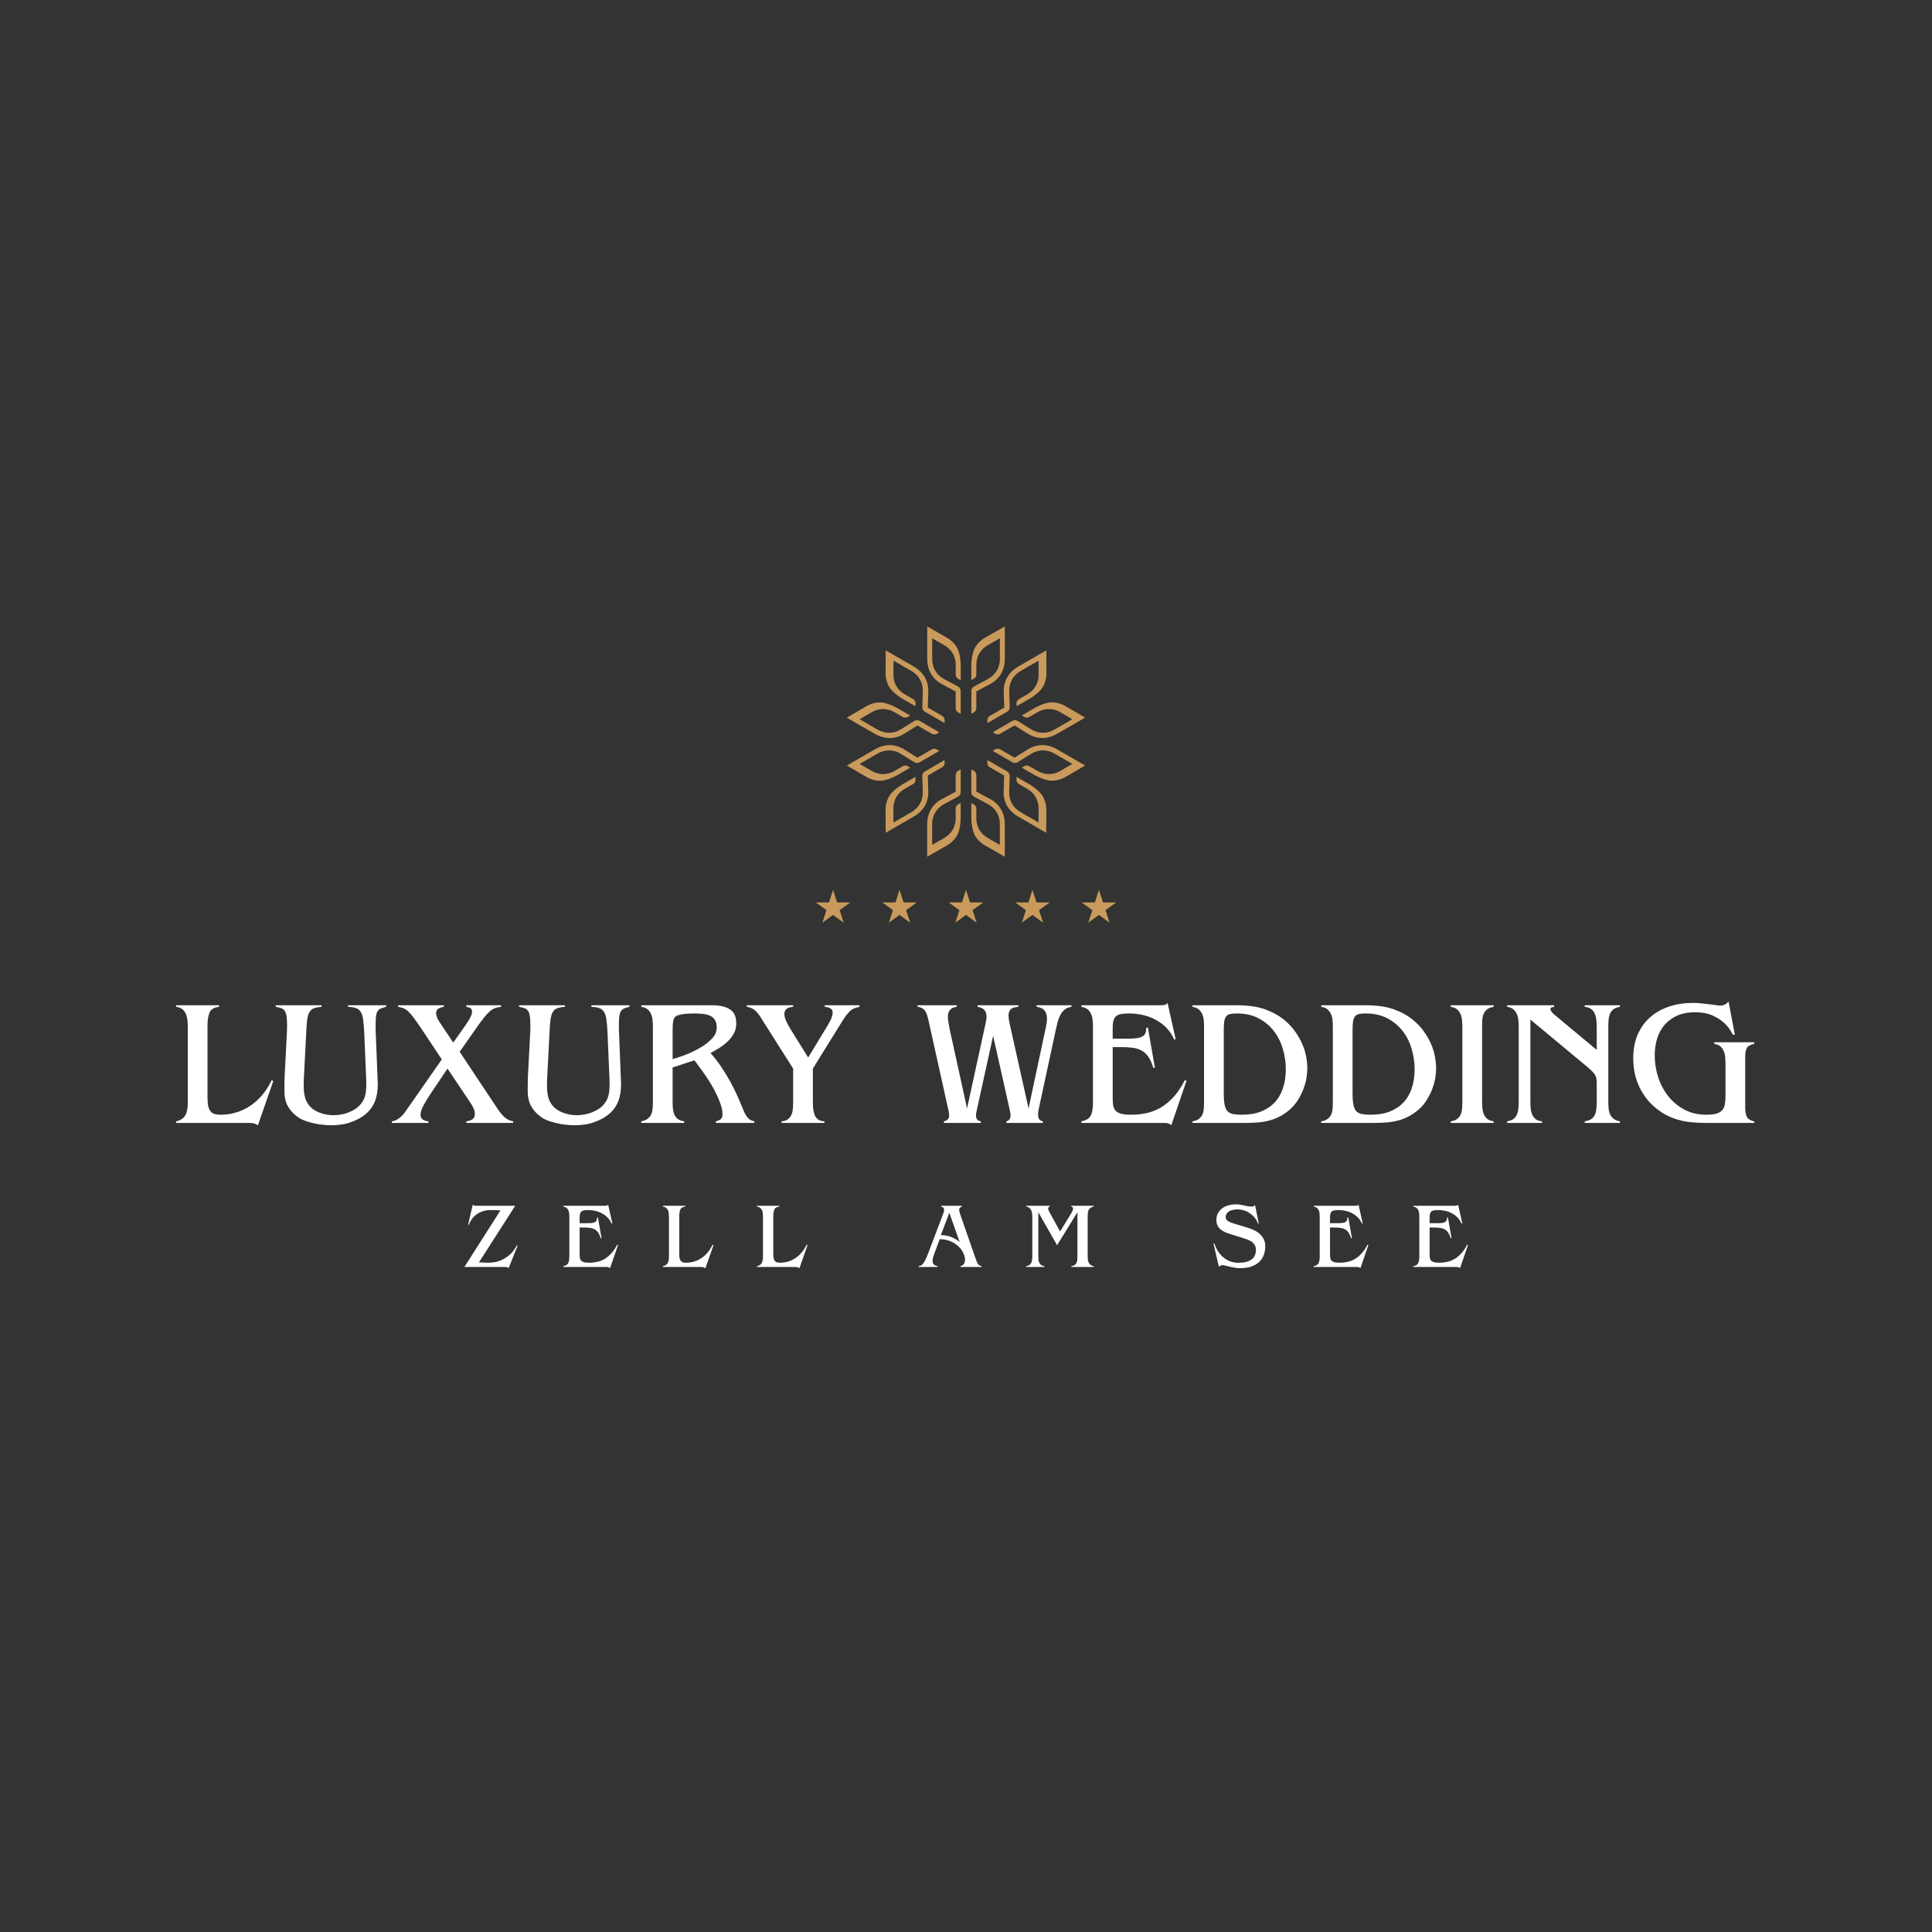 <svg xmlns="http://www.w3.org/2000/svg" xmlns:xlink="http://www.w3.org/1999/xlink" width="500" zoomAndPan="magnify" viewBox="0 0 375 375" height="500" preserveAspectRatio="xMidYMid meet" version="1.0"><rect x="0" y="0" width="375" height="375" fill="#333333" stroke="none"/><defs><g/><clipPath id="a9d6f66153"><path d="M 188 121.582 L 196 121.582 L 196 139 L 188 139 Z M 188 121.582 " clip-rule="nonzero"/></clipPath><clipPath id="75ff18100b"><path d="M 179 121.582 L 187 121.582 L 187 139 L 179 139 Z M 179 121.582 " clip-rule="nonzero"/></clipPath><clipPath id="140293015a"><path d="M 164.355 136 L 183 136 L 183 144 L 164.355 144 Z M 164.355 136 " clip-rule="nonzero"/></clipPath><clipPath id="96b0f9fd3f"><path d="M 164.355 144 L 183 144 L 183 152 L 164.355 152 Z M 164.355 144 " clip-rule="nonzero"/></clipPath><clipPath id="d1d21afd03"><path d="M 188 149 L 196 149 L 196 166.582 L 188 166.582 Z M 188 149 " clip-rule="nonzero"/></clipPath><clipPath id="3c95eaa6ac"><path d="M 179 149 L 187 149 L 187 166.582 L 179 166.582 Z M 179 149 " clip-rule="nonzero"/></clipPath><clipPath id="4dda29e403"><path d="M 192 144 L 210.855 144 L 210.855 152 L 192 152 Z M 192 144 " clip-rule="nonzero"/></clipPath><clipPath id="bfac3728d0"><path d="M 192 136 L 210.855 136 L 210.855 144 L 192 144 Z M 192 136 " clip-rule="nonzero"/></clipPath><clipPath id="8647a4116f"><path d="M 158.34 172.723 L 165.043 172.723 L 165.043 179.098 L 158.34 179.098 Z M 158.34 172.723 " clip-rule="nonzero"/></clipPath><clipPath id="b21004cd5a"><path d="M 171.242 172.723 L 177.945 172.723 L 177.945 179.098 L 171.242 179.098 Z M 171.242 172.723 " clip-rule="nonzero"/></clipPath><clipPath id="bbc486b78a"><path d="M 184.145 172.723 L 190.848 172.723 L 190.848 179.098 L 184.145 179.098 Z M 184.145 172.723 " clip-rule="nonzero"/></clipPath><clipPath id="02b9df81b6"><path d="M 197.047 172.723 L 203.75 172.723 L 203.75 179.098 L 197.047 179.098 Z M 197.047 172.723 " clip-rule="nonzero"/></clipPath><clipPath id="09c7dae4b4"><path d="M 209.949 172.723 L 216.652 172.723 L 216.652 179.098 L 209.949 179.098 Z M 209.949 172.723 " clip-rule="nonzero"/></clipPath><clipPath id="630b71154e"><path d="M 0 0.039 L 11 0.039 L 11 14 L 0 14 Z M 0 0.039 " clip-rule="nonzero"/></clipPath><clipPath id="47d6f0f2b8"><path d="M 19 0.039 L 30 0.039 L 30 14 L 19 14 Z M 19 0.039 " clip-rule="nonzero"/></clipPath><clipPath id="48ba04ea05"><path d="M 145 0.039 L 156 0.039 L 156 14 L 145 14 Z M 145 0.039 " clip-rule="nonzero"/></clipPath><clipPath id="0bfa9ea6ab"><path d="M 164 0.039 L 176 0.039 L 176 14 L 164 14 Z M 164 0.039 " clip-rule="nonzero"/></clipPath><clipPath id="cdb3bbc281"><path d="M 184 0.039 L 195 0.039 L 195 14 L 184 14 Z M 184 0.039 " clip-rule="nonzero"/></clipPath><clipPath id="4c4d4f8088"><rect x="0" width="204" y="0" height="19"/></clipPath></defs><g clip-path="url(#a9d6f66153)"><path fill="#c99a5b" d="M 189.504 137.43 L 189.504 134.219 L 192.203 132.766 C 193.098 132.289 193.805 131.609 194.289 130.805 C 194.773 129.996 195.039 128.938 195.039 127.926 L 195.039 121.582 L 194.312 122 L 191.23 123.762 C 190.375 124.246 189.699 124.926 189.238 125.715 C 188.781 126.516 188.531 128.059 188.531 129.047 L 188.531 132.016 L 188.992 131.766 C 189.316 131.598 189.508 131.277 189.508 130.91 L 189.508 129.047 C 189.508 128.23 189.711 127.48 190.082 126.832 C 190.457 126.188 191.012 125.637 191.719 125.23 L 194.074 123.883 L 194.074 127.926 C 194.074 128.758 193.859 129.535 193.469 130.191 C 193.074 130.852 192.492 131.402 191.762 131.797 L 189.055 133.246 C 188.73 133.418 188.539 133.738 188.539 134.105 L 188.539 138.531 L 188.996 138.281 C 189.316 138.117 189.504 137.797 189.504 137.43 Z M 189.504 137.43 " fill-opacity="1" fill-rule="nonzero"/></g><g clip-path="url(#75ff18100b)"><path fill="#c99a5b" d="M 182.797 132.773 L 185.496 134.223 L 185.496 137.434 C 185.496 137.805 185.684 138.121 186.012 138.293 L 186.473 138.539 L 186.473 134.117 C 186.473 133.746 186.281 133.43 185.957 133.258 L 183.25 131.809 C 182.516 131.414 181.938 130.863 181.543 130.203 C 181.148 129.547 180.938 128.766 180.938 127.934 L 180.938 123.895 L 183.289 125.242 C 183.992 125.645 184.547 126.195 184.926 126.844 C 185.301 127.488 185.504 128.242 185.504 129.055 L 185.504 130.918 C 185.504 131.289 185.695 131.605 186.016 131.777 L 186.477 132.023 L 186.477 129.055 C 186.477 128.07 186.23 126.523 185.77 125.727 C 185.305 124.93 184.633 124.258 183.781 123.773 L 180.699 122.008 L 179.973 121.59 L 179.973 127.934 C 179.973 128.945 180.234 130 180.719 130.812 C 181.195 131.617 181.902 132.293 182.797 132.773 Z M 182.797 132.773 " fill-opacity="1" fill-rule="nonzero"/></g><path fill="#c99a5b" d="M 175.117 135.605 L 176.547 136.43 L 177.695 137.09 L 177.711 136.57 C 177.719 136.203 177.543 135.879 177.223 135.691 L 177.039 135.586 L 175.609 134.762 C 174.906 134.359 174.352 133.805 173.977 133.156 C 173.602 132.512 173.406 131.754 173.41 130.938 L 173.422 128.227 L 176.922 130.246 C 177.645 130.668 178.211 131.238 178.582 131.91 C 178.957 132.582 179.148 133.359 179.117 134.191 L 179.023 137.262 C 179.012 137.633 179.188 137.953 179.508 138.137 L 183.34 140.348 L 183.355 139.824 C 183.367 139.453 183.188 139.133 182.871 138.949 L 180.09 137.344 L 180.184 134.277 C 180.219 133.266 179.988 132.312 179.527 131.488 C 179.066 130.668 178.285 129.91 177.41 129.402 L 173.18 126.965 L 171.91 126.23 L 171.906 127.07 L 171.891 130.621 C 171.887 131.605 172.133 132.523 172.586 133.324 C 173.051 134.125 174.266 135.109 175.117 135.605 Z M 175.117 135.605 " fill-opacity="1" fill-rule="nonzero"/><g clip-path="url(#140293015a)"><path fill="#c99a5b" d="M 169.867 142.465 C 170.738 142.969 171.785 143.27 172.73 143.258 C 173.672 143.242 174.613 142.969 175.477 142.434 L 178.082 140.816 L 180.867 142.426 C 181.184 142.605 181.551 142.602 181.867 142.41 L 182.309 142.133 L 178.477 139.918 C 178.16 139.738 177.789 139.742 177.477 139.934 L 174.867 141.555 C 174.16 141.996 173.391 142.223 172.625 142.234 C 171.855 142.242 171.078 142.039 170.355 141.625 L 166.855 139.605 L 169.199 138.242 C 169.902 137.832 170.652 137.625 171.402 137.625 C 172.148 137.625 172.902 137.828 173.602 138.23 L 175.031 139.055 L 175.219 139.16 C 175.539 139.348 175.906 139.34 176.219 139.148 L 176.664 138.875 L 175.516 138.211 L 174.086 137.391 C 173.234 136.898 171.773 136.34 170.852 136.34 C 169.93 136.344 169.012 136.59 168.16 137.086 L 165.086 138.875 L 164.359 139.297 L 165.629 140.031 Z M 169.867 142.465 " fill-opacity="1" fill-rule="nonzero"/></g><path fill="#c99a5b" d="M 180.082 150.535 L 182.867 148.93 C 183.184 148.746 183.367 148.426 183.352 148.055 L 183.336 147.531 L 179.508 149.742 C 179.188 149.93 179.008 150.254 179.016 150.617 L 179.113 153.688 C 179.137 154.516 178.953 155.297 178.578 155.969 C 178.203 156.641 177.637 157.211 176.918 157.633 L 173.414 159.652 L 173.406 156.941 C 173.402 156.125 173.602 155.375 173.973 154.723 C 174.344 154.078 174.895 153.527 175.602 153.117 L 177.031 152.293 L 177.219 152.188 C 177.539 152 177.719 151.684 177.703 151.309 L 177.688 150.789 L 176.543 151.449 L 175.113 152.273 C 174.258 152.762 173.047 153.754 172.586 154.551 C 172.129 155.348 171.887 156.27 171.891 157.254 L 171.906 160.805 L 171.91 161.641 L 173.18 160.91 L 177.406 158.469 C 178.281 157.965 179.062 157.207 179.523 156.383 C 179.98 155.562 180.215 154.605 180.18 153.598 Z M 180.082 150.535 " fill-opacity="1" fill-rule="nonzero"/><g clip-path="url(#96b0f9fd3f)"><path fill="#c99a5b" d="M 175.516 149.672 L 176.664 149.012 L 176.219 148.738 C 175.906 148.547 175.539 148.535 175.219 148.723 L 175.031 148.828 L 173.602 149.652 C 172.902 150.055 172.145 150.262 171.402 150.258 C 170.652 150.258 169.902 150.051 169.199 149.641 L 166.855 148.277 L 170.355 146.258 C 171.078 145.84 171.855 145.637 172.625 145.652 C 173.391 145.66 174.164 145.891 174.867 146.328 L 177.477 147.949 C 177.789 148.148 178.16 148.148 178.477 147.965 L 182.309 145.754 L 181.867 145.477 C 181.551 145.281 181.184 145.277 180.867 145.461 L 178.082 147.066 L 175.477 145.449 C 174.617 144.914 173.672 144.641 172.73 144.625 C 171.785 144.613 170.738 144.91 169.867 145.418 L 165.637 147.859 L 164.371 148.59 L 165.098 149.016 L 168.168 150.805 C 169.016 151.297 169.938 151.547 170.859 151.551 C 171.781 151.551 173.246 150.996 174.098 150.5 Z M 175.516 149.672 " fill-opacity="1" fill-rule="nonzero"/></g><g clip-path="url(#d1d21afd03)"><path fill="#c99a5b" d="M 192.211 155.105 L 189.508 153.656 L 189.508 150.449 C 189.508 150.082 189.316 149.762 188.992 149.59 L 188.531 149.344 L 188.531 153.77 C 188.531 154.137 188.727 154.457 189.047 154.625 L 191.754 156.078 C 192.488 156.469 193.066 157.02 193.461 157.684 C 193.855 158.34 194.066 159.117 194.066 159.949 L 194.066 163.992 L 191.715 162.641 C 191.012 162.238 190.457 161.691 190.078 161.047 C 189.703 160.398 189.504 159.648 189.504 158.836 L 189.504 156.969 C 189.504 156.602 189.309 156.285 188.988 156.113 L 188.527 155.863 L 188.527 158.836 C 188.527 159.82 188.773 161.363 189.234 162.164 C 189.695 162.961 190.371 163.633 191.227 164.117 L 194.305 165.879 L 195.031 166.301 L 195.031 159.957 C 195.031 158.945 194.77 157.891 194.285 157.078 C 193.812 156.262 193.098 155.586 192.211 155.105 Z M 192.211 155.105 " fill-opacity="1" fill-rule="nonzero"/></g><g clip-path="url(#3c95eaa6ac)"><path fill="#c99a5b" d="M 185.496 150.449 L 185.496 153.664 L 182.797 155.113 C 181.902 155.586 181.195 156.27 180.711 157.078 C 180.223 157.891 179.961 158.945 179.961 159.957 L 179.961 166.301 L 180.688 165.879 L 183.773 164.117 C 184.629 163.633 185.305 162.957 185.766 162.164 C 186.223 161.363 186.473 159.82 186.473 158.836 L 186.473 155.863 L 186.012 156.113 C 185.688 156.285 185.496 156.602 185.496 156.969 L 185.496 158.836 C 185.496 159.648 185.297 160.398 184.922 161.047 C 184.547 161.691 183.992 162.242 183.285 162.641 L 180.93 163.992 L 180.93 159.949 C 180.93 159.117 181.145 158.34 181.539 157.684 C 181.93 157.02 182.512 156.469 183.246 156.078 L 185.953 154.625 C 186.273 154.457 186.469 154.137 186.469 153.77 L 186.469 149.344 L 186.008 149.59 C 185.688 149.762 185.496 150.082 185.496 150.449 Z M 185.496 150.449 " fill-opacity="1" fill-rule="nonzero"/></g><g clip-path="url(#4dda29e403)"><path fill="#c99a5b" d="M 209.363 147.855 L 205.133 145.414 C 204.262 144.91 203.215 144.605 202.27 144.621 C 201.324 144.637 200.387 144.91 199.523 145.445 L 196.918 147.062 L 194.133 145.453 C 193.816 145.273 193.445 145.273 193.133 145.469 L 192.688 145.746 L 196.523 147.961 C 196.84 148.141 197.211 148.137 197.523 147.945 L 200.133 146.324 C 200.84 145.883 201.609 145.656 202.375 145.648 C 203.145 145.637 203.922 145.84 204.645 146.254 L 208.145 148.273 L 205.801 149.637 C 205.098 150.047 204.348 150.254 203.598 150.254 C 202.852 150.254 202.098 150.051 201.398 149.648 L 199.969 148.824 L 199.781 148.719 C 199.461 148.531 199.094 148.539 198.781 148.734 L 198.336 149.004 L 199.484 149.668 L 200.91 150.492 C 201.766 150.98 203.227 151.539 204.148 151.539 C 205.07 151.535 205.988 151.289 206.84 150.793 L 209.914 149.004 L 210.641 148.582 Z M 209.363 147.855 " fill-opacity="1" fill-rule="nonzero"/></g><path fill="#c99a5b" d="M 199.883 152.273 L 198.453 151.449 L 197.305 150.789 L 197.297 151.309 C 197.285 151.676 197.461 152 197.781 152.188 L 197.969 152.293 L 199.398 153.117 C 200.098 153.52 200.656 154.078 201.023 154.723 C 201.398 155.371 201.594 156.125 201.59 156.934 L 201.578 159.648 L 198.078 157.629 C 197.355 157.207 196.789 156.637 196.418 155.965 C 196.043 155.293 195.852 154.516 195.883 153.684 L 195.977 150.613 C 195.988 150.242 195.812 149.918 195.488 149.738 L 191.652 147.527 L 191.641 148.051 C 191.629 148.418 191.805 148.742 192.125 148.926 L 194.906 150.531 L 194.805 153.598 C 194.77 154.605 195.004 155.562 195.461 156.383 C 195.922 157.207 196.703 157.965 197.578 158.469 L 201.805 160.91 L 203.074 161.641 L 203.078 160.805 L 203.094 157.254 C 203.098 156.27 202.852 155.348 202.398 154.551 C 201.953 153.754 200.734 152.77 199.883 152.273 Z M 199.883 152.273 " fill-opacity="1" fill-rule="nonzero"/><path fill="#c99a5b" d="M 194.918 137.344 L 192.133 138.949 C 191.816 139.133 191.633 139.453 191.648 139.824 L 191.664 140.348 L 195.496 138.137 C 195.816 137.949 195.996 137.625 195.988 137.262 L 195.891 134.191 C 195.867 133.359 196.055 132.582 196.426 131.91 C 196.801 131.238 197.359 130.668 198.09 130.246 L 201.59 128.227 L 201.598 130.938 C 201.605 131.754 201.402 132.504 201.031 133.156 C 200.66 133.805 200.109 134.352 199.402 134.762 L 197.973 135.586 L 197.785 135.691 C 197.469 135.879 197.285 136.195 197.301 136.566 L 197.316 137.086 L 198.461 136.426 L 199.891 135.602 C 200.746 135.109 201.957 134.121 202.418 133.324 C 202.875 132.523 203.117 131.605 203.113 130.621 L 203.098 127.07 L 203.094 126.23 L 201.824 126.965 L 197.598 129.402 C 196.727 129.91 195.941 130.668 195.484 131.488 C 195.023 132.312 194.789 133.266 194.824 134.277 Z M 194.918 137.344 " fill-opacity="1" fill-rule="nonzero"/><g clip-path="url(#bfac3728d0)"><path fill="#c99a5b" d="M 199.484 138.207 L 198.336 138.867 L 198.781 139.141 C 199.094 139.332 199.461 139.344 199.781 139.156 L 199.969 139.051 L 201.398 138.227 C 202.098 137.824 202.855 137.617 203.598 137.621 C 204.348 137.621 205.098 137.828 205.801 138.238 L 208.145 139.602 L 204.645 141.621 C 203.922 142.039 203.145 142.242 202.375 142.227 C 201.609 142.219 200.836 141.988 200.133 141.551 L 197.523 139.93 C 197.211 139.734 196.84 139.727 196.523 139.914 L 192.688 142.125 L 193.133 142.398 C 193.445 142.59 193.816 142.602 194.133 142.414 L 196.918 140.809 L 199.523 142.426 C 200.383 142.961 201.324 143.234 202.27 143.246 C 203.215 143.262 204.262 142.965 205.133 142.453 L 209.363 140.016 L 210.629 139.281 L 209.902 138.859 L 206.832 137.07 C 205.984 136.574 205.062 136.328 204.141 136.324 C 203.219 136.324 201.754 136.879 200.902 137.375 Z M 199.484 138.207 " fill-opacity="1" fill-rule="nonzero"/></g><g clip-path="url(#8647a4116f)"><path fill="#c99a5b" d="M 161.691 172.723 L 162.48 175.164 L 165.043 175.16 L 162.969 176.66 L 163.766 179.098 L 161.691 177.586 L 159.621 179.098 L 160.418 176.66 L 158.34 175.16 L 160.906 175.164 L 161.691 172.723 " fill-opacity="1" fill-rule="evenodd"/></g><g clip-path="url(#b21004cd5a)"><path fill="#c99a5b" d="M 174.594 172.723 L 175.383 175.164 L 177.945 175.16 L 175.871 176.66 L 176.668 179.098 L 174.594 177.586 L 172.523 179.098 L 173.32 176.66 L 171.242 175.16 L 173.809 175.164 L 174.594 172.723 " fill-opacity="1" fill-rule="evenodd"/></g><g clip-path="url(#bbc486b78a)"><path fill="#c99a5b" d="M 187.496 172.723 L 188.285 175.164 L 190.848 175.16 L 188.773 176.66 L 189.57 179.098 L 187.496 177.586 L 185.426 179.098 L 186.223 176.66 L 184.145 175.16 L 186.711 175.164 L 187.496 172.723 " fill-opacity="1" fill-rule="evenodd"/></g><g clip-path="url(#02b9df81b6)"><path fill="#c99a5b" d="M 200.398 172.723 L 201.188 175.164 L 203.75 175.16 L 201.672 176.66 L 202.469 179.098 L 200.398 177.586 L 198.328 179.098 L 199.125 176.66 L 197.047 175.16 L 199.613 175.164 L 200.398 172.723 " fill-opacity="1" fill-rule="evenodd"/></g><g clip-path="url(#09c7dae4b4)"><path fill="#c99a5b" d="M 213.301 172.723 L 214.09 175.164 L 216.652 175.16 L 214.574 176.66 L 215.371 179.098 L 213.301 177.586 L 211.23 179.098 L 212.027 176.66 L 209.949 175.16 L 212.516 175.164 L 213.301 172.723 " fill-opacity="1" fill-rule="evenodd"/></g><g fill="#ffffff" fill-opacity="1"><g transform="translate(32.978, 217.96)"><g><path d="M 9.547 -22.844 L 9.547 -22.531 C 8.578 -22.438 7.957 -22.062 7.688 -21.406 C 7.426 -20.75 7.297 -19.922 7.297 -18.922 L 7.297 -5.109 C 7.297 -4.391 7.336 -3.801 7.422 -3.344 C 7.516 -2.895 7.664 -2.535 7.875 -2.266 C 8.082 -2.004 8.348 -1.828 8.672 -1.734 C 9.004 -1.641 9.398 -1.594 9.859 -1.594 C 10.973 -1.594 12.023 -1.754 13.016 -2.078 C 14.016 -2.398 14.93 -2.852 15.766 -3.438 C 16.598 -4.02 17.348 -4.719 18.016 -5.531 C 18.691 -6.352 19.27 -7.273 19.75 -8.297 L 20.062 -8.125 L 17.078 0.484 C 16.984 0.391 16.805 0.285 16.547 0.172 C 16.297 0.055 15.848 0 15.203 0 L 1.219 0 L 1.219 -0.312 C 2 -0.477 2.566 -0.832 2.922 -1.375 C 3.285 -1.914 3.469 -2.754 3.469 -3.891 L 3.469 -18.672 C 3.469 -19.141 3.441 -19.594 3.391 -20.031 C 3.348 -20.469 3.242 -20.859 3.078 -21.203 C 2.922 -21.555 2.695 -21.848 2.406 -22.078 C 2.125 -22.305 1.727 -22.457 1.219 -22.531 L 1.219 -22.844 Z M 9.547 -22.844 "/></g></g></g><g fill="#ffffff" fill-opacity="1"><g transform="translate(52.422, 217.96)"><g><path d="M 10 -22.844 L 10 -22.531 C 9.375 -22.488 8.875 -22.395 8.5 -22.25 C 8.133 -22.113 7.848 -21.863 7.641 -21.5 C 7.43 -21.145 7.285 -20.648 7.203 -20.016 C 7.117 -19.379 7.055 -18.539 7.016 -17.5 L 6.562 -8.719 C 6.539 -8.508 6.531 -8.254 6.531 -7.953 C 6.531 -7.648 6.531 -7.395 6.531 -7.188 C 6.531 -6.07 6.664 -5.172 6.938 -4.484 C 7.219 -3.805 7.633 -3.238 8.188 -2.781 C 8.695 -2.383 9.32 -2.07 10.062 -1.844 C 10.801 -1.613 11.547 -1.5 12.297 -1.5 C 12.922 -1.5 13.57 -1.578 14.25 -1.734 C 14.938 -1.898 15.625 -2.176 16.312 -2.562 C 17.008 -2.957 17.578 -3.52 18.016 -4.25 C 18.453 -4.977 18.672 -5.992 18.672 -7.297 C 18.672 -7.547 18.672 -7.781 18.672 -8 C 18.672 -8.219 18.66 -8.516 18.641 -8.891 L 18.266 -17.734 C 18.211 -18.734 18.141 -19.539 18.047 -20.156 C 17.961 -20.77 17.801 -21.25 17.562 -21.594 C 17.332 -21.938 17.023 -22.172 16.641 -22.297 C 16.266 -22.43 15.766 -22.508 15.141 -22.531 L 15.141 -22.844 L 22.531 -22.844 L 22.531 -22.531 L 22.359 -22.5 C 22.016 -22.406 21.719 -22.305 21.469 -22.203 C 21.227 -22.098 21.031 -21.93 20.875 -21.703 C 20.727 -21.473 20.625 -21.156 20.562 -20.75 C 20.508 -20.344 20.484 -19.789 20.484 -19.094 C 20.484 -18.789 20.484 -18.492 20.484 -18.203 C 20.484 -17.922 20.492 -17.629 20.516 -17.328 L 20.906 -7.609 C 20.906 -6.285 20.734 -5.176 20.391 -4.281 C 20.055 -3.395 19.555 -2.641 18.891 -2.016 C 18.359 -1.523 17.797 -1.125 17.203 -0.812 C 16.609 -0.5 16.008 -0.242 15.406 -0.047 C 14.812 0.148 14.211 0.281 13.609 0.344 C 13.004 0.414 12.438 0.453 11.906 0.453 C 11.414 0.453 10.867 0.422 10.266 0.359 C 9.672 0.305 9.066 0.207 8.453 0.062 C 7.836 -0.07 7.254 -0.242 6.703 -0.453 C 6.148 -0.66 5.676 -0.914 5.281 -1.219 C 4.469 -1.82 3.848 -2.516 3.422 -3.297 C 2.992 -4.086 2.781 -5.07 2.781 -6.25 C 2.781 -6.707 2.785 -7.285 2.797 -7.984 C 2.805 -8.68 2.832 -9.352 2.875 -10 L 3.266 -17.531 C 3.285 -17.789 3.297 -18.051 3.297 -18.312 C 3.297 -18.582 3.297 -18.844 3.297 -19.094 C 3.297 -19.789 3.258 -20.348 3.188 -20.766 C 3.125 -21.18 3.008 -21.508 2.844 -21.75 C 2.688 -21.988 2.469 -22.16 2.188 -22.266 C 1.906 -22.367 1.547 -22.457 1.109 -22.531 L 1.109 -22.844 Z M 10 -22.844 "/></g></g></g><g fill="#ffffff" fill-opacity="1"><g transform="translate(76.034, 217.96)"><g><path d="M 10.109 -22.844 L 10.109 -22.531 C 9.453 -22.414 9.035 -22.242 8.859 -22.016 C 8.691 -21.785 8.609 -21.551 8.609 -21.312 C 8.609 -21.082 8.672 -20.801 8.797 -20.469 C 8.922 -20.133 9.172 -19.703 9.547 -19.172 L 11.938 -15.594 L 14.172 -18.75 C 14.285 -18.906 14.422 -19.102 14.578 -19.344 C 14.742 -19.594 14.898 -19.844 15.047 -20.094 C 15.203 -20.352 15.332 -20.613 15.438 -20.875 C 15.539 -21.145 15.594 -21.395 15.594 -21.625 C 15.594 -21.926 15.488 -22.141 15.281 -22.266 C 15.07 -22.398 14.805 -22.488 14.484 -22.531 L 14.484 -22.844 L 21.219 -22.844 L 21.219 -22.531 C 20.75 -22.488 20.348 -22.398 20.016 -22.266 C 19.68 -22.141 19.352 -21.938 19.031 -21.656 C 18.707 -21.383 18.359 -21.008 17.984 -20.531 C 17.609 -20.062 17.156 -19.457 16.625 -18.719 L 13.188 -13.812 L 20.516 -2.781 C 20.984 -2.082 21.445 -1.523 21.906 -1.109 C 22.375 -0.691 22.93 -0.426 23.578 -0.312 L 23.578 0 L 14.484 0 L 14.484 -0.312 C 14.941 -0.352 15.332 -0.484 15.656 -0.703 C 15.977 -0.93 16.141 -1.273 16.141 -1.734 C 16.141 -2.148 16.023 -2.578 15.797 -3.016 C 15.566 -3.461 15.406 -3.742 15.312 -3.859 L 10.828 -10.547 L 7.562 -5.688 C 6.914 -4.719 6.426 -3.91 6.094 -3.266 C 5.758 -2.617 5.594 -2.062 5.594 -1.594 C 5.594 -1.176 5.727 -0.867 6 -0.672 C 6.281 -0.473 6.656 -0.352 7.125 -0.312 L 7.125 0 L 0.031 0 L 0.031 -0.312 L 0.062 -0.312 C 0.438 -0.383 0.781 -0.508 1.094 -0.688 C 1.406 -0.875 1.691 -1.098 1.953 -1.359 C 2.223 -1.629 2.461 -1.922 2.672 -2.234 C 2.879 -2.547 3.086 -2.844 3.297 -3.125 L 9.719 -12.328 L 5.828 -18.188 C 5.203 -19.113 4.688 -19.848 4.281 -20.391 C 3.883 -20.941 3.52 -21.363 3.188 -21.656 C 2.863 -21.957 2.555 -22.16 2.266 -22.266 C 1.984 -22.367 1.645 -22.457 1.25 -22.531 L 1.25 -22.844 Z M 10.109 -22.844 "/></g></g></g><g fill="#ffffff" fill-opacity="1"><g transform="translate(99.645, 217.96)"><g><path d="M 10 -22.844 L 10 -22.531 C 9.375 -22.488 8.875 -22.395 8.5 -22.25 C 8.133 -22.113 7.848 -21.863 7.641 -21.5 C 7.43 -21.145 7.285 -20.648 7.203 -20.016 C 7.117 -19.379 7.055 -18.539 7.016 -17.5 L 6.562 -8.719 C 6.539 -8.508 6.531 -8.254 6.531 -7.953 C 6.531 -7.648 6.531 -7.395 6.531 -7.188 C 6.531 -6.07 6.664 -5.172 6.938 -4.484 C 7.219 -3.805 7.633 -3.238 8.188 -2.781 C 8.695 -2.383 9.32 -2.07 10.062 -1.844 C 10.801 -1.613 11.547 -1.5 12.297 -1.5 C 12.922 -1.5 13.57 -1.578 14.25 -1.734 C 14.938 -1.898 15.625 -2.176 16.312 -2.562 C 17.008 -2.957 17.578 -3.52 18.016 -4.25 C 18.453 -4.977 18.672 -5.992 18.672 -7.297 C 18.672 -7.547 18.672 -7.781 18.672 -8 C 18.672 -8.219 18.66 -8.516 18.641 -8.891 L 18.266 -17.734 C 18.211 -18.734 18.141 -19.539 18.047 -20.156 C 17.961 -20.77 17.801 -21.25 17.562 -21.594 C 17.332 -21.938 17.023 -22.172 16.641 -22.297 C 16.266 -22.43 15.766 -22.508 15.141 -22.531 L 15.141 -22.844 L 22.531 -22.844 L 22.531 -22.531 L 22.359 -22.5 C 22.016 -22.406 21.719 -22.305 21.469 -22.203 C 21.227 -22.098 21.031 -21.93 20.875 -21.703 C 20.727 -21.473 20.625 -21.156 20.562 -20.75 C 20.508 -20.344 20.484 -19.789 20.484 -19.094 C 20.484 -18.789 20.484 -18.492 20.484 -18.203 C 20.484 -17.922 20.492 -17.629 20.516 -17.328 L 20.906 -7.609 C 20.906 -6.285 20.734 -5.176 20.391 -4.281 C 20.055 -3.395 19.555 -2.641 18.891 -2.016 C 18.359 -1.523 17.797 -1.125 17.203 -0.812 C 16.609 -0.5 16.008 -0.242 15.406 -0.047 C 14.812 0.148 14.211 0.281 13.609 0.344 C 13.004 0.414 12.438 0.453 11.906 0.453 C 11.414 0.453 10.867 0.422 10.266 0.359 C 9.672 0.305 9.066 0.207 8.453 0.062 C 7.836 -0.07 7.254 -0.242 6.703 -0.453 C 6.148 -0.66 5.676 -0.914 5.281 -1.219 C 4.469 -1.82 3.848 -2.516 3.422 -3.297 C 2.992 -4.086 2.781 -5.07 2.781 -6.25 C 2.781 -6.707 2.785 -7.285 2.797 -7.984 C 2.805 -8.68 2.832 -9.352 2.875 -10 L 3.266 -17.531 C 3.285 -17.789 3.297 -18.051 3.297 -18.312 C 3.297 -18.582 3.297 -18.844 3.297 -19.094 C 3.297 -19.789 3.258 -20.348 3.188 -20.766 C 3.125 -21.18 3.008 -21.508 2.844 -21.75 C 2.688 -21.988 2.469 -22.16 2.188 -22.266 C 1.906 -22.367 1.547 -22.457 1.109 -22.531 L 1.109 -22.844 Z M 10 -22.844 "/></g></g></g><g fill="#ffffff" fill-opacity="1"><g transform="translate(123.256, 217.96)"><g><path d="M 11.562 -21.25 C 10.238 -21.25 9.242 -21.156 8.578 -20.969 C 8.297 -20.895 8.07 -20.801 7.906 -20.688 C 7.75 -20.57 7.625 -20.398 7.531 -20.172 C 7.438 -19.941 7.375 -19.633 7.344 -19.25 C 7.312 -18.863 7.297 -18.359 7.297 -17.734 L 7.297 -12.391 C 7.984 -12.578 8.812 -12.852 9.781 -13.219 C 10.758 -13.594 11.695 -14.039 12.594 -14.562 C 13.5 -15.082 14.27 -15.672 14.906 -16.328 C 15.539 -16.992 15.859 -17.719 15.859 -18.5 C 15.859 -19.156 15.734 -19.664 15.484 -20.031 C 15.234 -20.406 14.898 -20.676 14.484 -20.844 C 14.066 -21.02 13.602 -21.129 13.094 -21.172 C 12.582 -21.223 12.07 -21.25 11.562 -21.25 Z M 14.828 -22.844 C 15.848 -22.844 16.676 -22.742 17.312 -22.547 C 17.945 -22.348 18.438 -22.086 18.781 -21.766 C 19.125 -21.441 19.352 -21.066 19.469 -20.641 C 19.594 -20.211 19.656 -19.766 19.656 -19.297 C 19.656 -18.609 19.508 -17.984 19.219 -17.422 C 18.926 -16.867 18.539 -16.359 18.062 -15.891 C 17.594 -15.43 17.062 -15.008 16.469 -14.625 C 15.883 -14.25 15.281 -13.898 14.656 -13.578 C 15.438 -12.691 16.141 -11.781 16.766 -10.844 C 17.391 -9.906 17.953 -8.984 18.453 -8.078 C 18.953 -7.18 19.379 -6.332 19.734 -5.531 C 20.098 -4.738 20.406 -4.031 20.656 -3.406 C 20.863 -2.875 21.051 -2.426 21.219 -2.062 C 21.395 -1.707 21.57 -1.406 21.75 -1.156 C 21.926 -0.914 22.125 -0.734 22.344 -0.609 C 22.562 -0.484 22.832 -0.383 23.156 -0.312 L 23.156 0 L 15.688 0 L 15.688 -0.312 C 16.082 -0.406 16.395 -0.539 16.625 -0.719 C 16.863 -0.906 16.984 -1.223 16.984 -1.672 C 16.984 -2.359 16.812 -3.145 16.469 -4.031 C 16.133 -4.926 15.703 -5.848 15.172 -6.797 C 14.641 -7.754 14.047 -8.691 13.391 -9.609 C 12.742 -10.535 12.125 -11.383 11.531 -12.156 L 7.297 -10.766 L 7.297 -4.125 C 7.297 -3.625 7.316 -3.156 7.359 -2.719 C 7.41 -2.289 7.508 -1.91 7.656 -1.578 C 7.801 -1.242 8.023 -0.969 8.328 -0.75 C 8.629 -0.531 9.035 -0.383 9.547 -0.312 L 9.547 0 L 1.219 0 L 1.219 -0.312 C 1.695 -0.406 2.086 -0.555 2.391 -0.766 C 2.691 -0.973 2.922 -1.234 3.078 -1.547 C 3.242 -1.859 3.348 -2.219 3.391 -2.625 C 3.441 -3.031 3.469 -3.473 3.469 -3.953 L 3.469 -18.672 C 3.469 -19.141 3.441 -19.594 3.391 -20.031 C 3.348 -20.469 3.242 -20.859 3.078 -21.203 C 2.922 -21.555 2.695 -21.848 2.406 -22.078 C 2.125 -22.305 1.727 -22.457 1.219 -22.531 L 1.219 -22.844 Z M 14.828 -22.844 "/></g></g></g><g fill="#ffffff" fill-opacity="1"><g transform="translate(145.479, 217.96)"><g><path d="M 8.469 -22.844 L 8.469 -22.531 C 7.863 -22.488 7.426 -22.348 7.156 -22.109 C 6.895 -21.879 6.766 -21.566 6.766 -21.172 C 6.766 -20.711 6.91 -20.188 7.203 -19.594 C 7.492 -19.008 7.789 -18.473 8.094 -17.984 L 11.391 -12.703 L 14.406 -17.672 C 14.875 -18.41 15.281 -19.102 15.625 -19.75 C 15.969 -20.406 16.141 -20.961 16.141 -21.422 C 16.141 -22.086 15.629 -22.457 14.609 -22.531 L 14.609 -22.844 L 21.359 -22.844 L 21.359 -22.531 C 20.961 -22.457 20.613 -22.359 20.312 -22.234 C 20.008 -22.109 19.727 -21.922 19.469 -21.672 C 19.219 -21.43 18.957 -21.129 18.688 -20.766 C 18.426 -20.41 18.133 -19.969 17.812 -19.438 L 12.297 -10.547 L 12.297 -4.125 C 12.297 -3.594 12.32 -3.102 12.375 -2.656 C 12.438 -2.207 12.539 -1.805 12.688 -1.453 C 12.844 -1.109 13.066 -0.836 13.359 -0.641 C 13.66 -0.441 14.055 -0.332 14.547 -0.312 L 14.547 0 L 6.219 0 L 6.219 -0.312 C 6.727 -0.352 7.125 -0.477 7.406 -0.688 C 7.695 -0.895 7.922 -1.156 8.078 -1.469 C 8.242 -1.781 8.348 -2.145 8.391 -2.562 C 8.441 -2.977 8.469 -3.43 8.469 -3.922 L 8.469 -10.547 L 2.562 -19.859 C 2.383 -20.16 2.195 -20.461 2 -20.766 C 1.801 -21.066 1.578 -21.344 1.328 -21.594 C 1.086 -21.852 0.812 -22.062 0.5 -22.219 C 0.188 -22.383 -0.148 -22.488 -0.516 -22.531 L -0.516 -22.844 Z M 8.469 -22.844 "/></g></g></g><g fill="#ffffff" fill-opacity="1"><g transform="translate(166.313, 217.96)"><g/></g></g><g fill="#ffffff" fill-opacity="1"><g transform="translate(177.424, 217.96)"><g><path d="M 8.266 -22.844 L 8.266 -22.531 C 7.129 -22.395 6.562 -21.77 6.562 -20.656 C 6.562 -20.426 6.582 -20.125 6.625 -19.75 C 6.676 -19.383 6.77 -18.863 6.906 -18.188 L 10.281 -2.812 L 13.859 -19.234 C 13.898 -19.461 13.941 -19.691 13.984 -19.922 C 14.035 -20.16 14.062 -20.395 14.062 -20.625 C 14.062 -21.738 13.484 -22.375 12.328 -22.531 L 12.328 -22.844 L 20.234 -22.844 L 20.234 -22.531 C 19.492 -22.488 18.988 -22.316 18.719 -22.016 C 18.457 -21.711 18.328 -21.328 18.328 -20.859 C 18.328 -20.723 18.344 -20.508 18.375 -20.219 C 18.414 -19.938 18.492 -19.523 18.609 -18.984 L 22.219 -2.812 L 25.594 -18.641 C 25.727 -19.336 25.797 -19.859 25.797 -20.203 C 25.797 -21.617 25.125 -22.395 23.781 -22.531 L 23.781 -22.844 L 30.547 -22.844 L 30.547 -22.531 C 30.016 -22.457 29.582 -22.285 29.25 -22.016 C 28.914 -21.754 28.641 -21.422 28.422 -21.016 C 28.203 -20.617 28.023 -20.18 27.891 -19.703 C 27.766 -19.223 27.656 -18.766 27.562 -18.328 L 24.375 -3.547 C 24.32 -3.305 24.254 -2.984 24.172 -2.578 C 24.098 -2.18 24.062 -1.879 24.062 -1.672 C 24.062 -1.203 24.148 -0.867 24.328 -0.672 C 24.516 -0.473 24.738 -0.352 25 -0.312 L 25 0 L 17.922 0 L 17.922 -0.312 C 18.453 -0.445 18.719 -0.828 18.719 -1.453 C 18.719 -1.617 18.703 -1.789 18.672 -1.969 C 18.648 -2.156 18.617 -2.32 18.578 -2.469 L 15.344 -16.906 L 12.25 -2.844 C 12.207 -2.633 12.156 -2.395 12.094 -2.125 C 12.039 -1.863 12.016 -1.629 12.016 -1.422 C 12.016 -0.773 12.328 -0.406 12.953 -0.312 L 12.953 0 L 5.797 0 L 5.797 -0.312 C 6.473 -0.477 6.812 -0.859 6.812 -1.453 C 6.812 -1.598 6.797 -1.758 6.766 -1.938 C 6.742 -2.125 6.711 -2.289 6.672 -2.438 L 2.781 -19.969 C 2.707 -20.27 2.629 -20.562 2.547 -20.844 C 2.473 -21.133 2.363 -21.395 2.219 -21.625 C 2.082 -21.863 1.891 -22.062 1.641 -22.219 C 1.398 -22.383 1.082 -22.488 0.688 -22.531 L 0.688 -22.844 Z M 8.266 -22.844 "/></g></g></g><g fill="#ffffff" fill-opacity="1"><g transform="translate(208.674, 217.96)"><g><path d="M 16.562 -22.844 C 17 -22.844 17.289 -22.863 17.438 -22.906 C 17.594 -22.957 17.766 -23.078 17.953 -23.266 L 19.516 -16.281 L 19.234 -16.172 C 18.859 -17.055 18.359 -17.816 17.734 -18.453 C 17.109 -19.086 16.41 -19.613 15.641 -20.031 C 14.867 -20.445 14.035 -20.754 13.141 -20.953 C 12.242 -21.148 11.348 -21.25 10.453 -21.25 C 9.922 -21.25 9.457 -21.219 9.062 -21.156 C 8.664 -21.102 8.332 -20.984 8.062 -20.797 C 7.801 -20.609 7.609 -20.328 7.484 -19.953 C 7.359 -19.586 7.297 -19.094 7.297 -18.469 L 7.297 -16.359 L 10.234 -16.359 C 10.953 -16.359 11.539 -16.391 12 -16.453 C 12.469 -16.523 12.832 -16.641 13.094 -16.797 C 13.363 -16.961 13.551 -17.176 13.656 -17.438 C 13.758 -17.707 13.812 -18.039 13.812 -18.438 L 14.125 -18.547 L 15.484 -10.766 L 15.203 -10.656 C 14.93 -11.562 14.609 -12.285 14.234 -12.828 C 13.859 -13.367 13.41 -13.781 12.891 -14.062 C 12.367 -14.344 11.773 -14.52 11.109 -14.594 C 10.441 -14.676 9.676 -14.719 8.812 -14.719 L 7.297 -14.719 L 7.297 -5 C 7.297 -4.375 7.328 -3.848 7.391 -3.422 C 7.461 -2.992 7.617 -2.645 7.859 -2.375 C 8.109 -2.113 8.469 -1.914 8.938 -1.781 C 9.414 -1.656 10.055 -1.594 10.859 -1.594 C 13.41 -1.594 15.516 -2.172 17.172 -3.328 C 18.828 -4.484 20.176 -6.094 21.219 -8.156 L 21.281 -8.297 L 21.625 -8.188 L 18.672 0.453 C 18.629 0.398 18.508 0.312 18.312 0.188 C 18.113 0.062 17.75 0 17.219 0 L 1.219 0 L 1.219 -0.312 C 2.113 -0.477 2.711 -0.836 3.016 -1.391 C 3.316 -1.941 3.469 -2.773 3.469 -3.891 L 3.469 -18.641 C 3.469 -19.129 3.441 -19.594 3.391 -20.031 C 3.348 -20.469 3.242 -20.859 3.078 -21.203 C 2.922 -21.555 2.691 -21.848 2.391 -22.078 C 2.086 -22.305 1.695 -22.457 1.219 -22.531 L 1.219 -22.844 Z M 16.562 -22.844 "/></g></g></g><g fill="#ffffff" fill-opacity="1"><g transform="translate(230.202, 217.96)"><g><path d="M 9.859 -21.25 C 9.328 -21.25 8.898 -21.211 8.578 -21.141 C 8.254 -21.078 8 -20.926 7.812 -20.688 C 7.625 -20.457 7.492 -20.129 7.422 -19.703 C 7.359 -19.273 7.328 -18.68 7.328 -17.922 L 7.328 -5.828 C 7.328 -4.859 7.383 -4.086 7.5 -3.516 C 7.613 -2.953 7.805 -2.531 8.078 -2.25 C 8.359 -1.977 8.723 -1.801 9.172 -1.719 C 9.629 -1.633 10.191 -1.594 10.859 -1.594 C 12.273 -1.594 13.508 -1.801 14.562 -2.219 C 15.613 -2.633 16.5 -3.223 17.219 -3.984 C 17.938 -4.754 18.473 -5.68 18.828 -6.766 C 19.191 -7.859 19.375 -9.078 19.375 -10.422 C 19.375 -11.754 19.18 -13.066 18.797 -14.359 C 18.422 -15.66 17.836 -16.82 17.047 -17.844 C 16.254 -18.863 15.266 -19.688 14.078 -20.312 C 12.891 -20.938 11.484 -21.25 9.859 -21.25 Z M 9.75 -22.844 C 12 -22.844 13.852 -22.582 15.312 -22.062 C 16.77 -21.539 18.02 -20.852 19.062 -20 C 19.914 -19.301 20.629 -18.539 21.203 -17.719 C 21.785 -16.895 22.25 -16.07 22.594 -15.25 C 22.945 -14.438 23.191 -13.629 23.328 -12.828 C 23.473 -12.023 23.547 -11.301 23.547 -10.656 C 23.547 -10.145 23.5 -9.551 23.406 -8.875 C 23.312 -8.207 23.129 -7.504 22.859 -6.766 C 22.598 -6.023 22.242 -5.289 21.797 -4.562 C 21.359 -3.832 20.797 -3.164 20.109 -2.562 C 19.547 -2.082 18.973 -1.68 18.391 -1.359 C 17.816 -1.035 17.188 -0.77 16.5 -0.562 C 15.82 -0.352 15.07 -0.207 14.25 -0.125 C 13.426 -0.039 12.492 0 11.453 0 L 1.25 0 L 1.25 -0.312 C 1.738 -0.383 2.129 -0.523 2.422 -0.734 C 2.723 -0.941 2.957 -1.203 3.125 -1.516 C 3.289 -1.828 3.395 -2.191 3.438 -2.609 C 3.477 -3.023 3.5 -3.473 3.5 -3.953 L 3.5 -18.672 C 3.5 -19.141 3.477 -19.586 3.438 -20.016 C 3.395 -20.441 3.289 -20.828 3.125 -21.172 C 2.957 -21.523 2.727 -21.82 2.438 -22.062 C 2.156 -22.301 1.758 -22.457 1.25 -22.531 L 1.25 -22.844 Z M 9.75 -22.844 "/></g></g></g><g fill="#ffffff" fill-opacity="1"><g transform="translate(255.202, 217.96)"><g><path d="M 9.859 -21.25 C 9.328 -21.25 8.898 -21.211 8.578 -21.141 C 8.254 -21.078 8 -20.926 7.812 -20.688 C 7.625 -20.457 7.492 -20.129 7.422 -19.703 C 7.359 -19.273 7.328 -18.68 7.328 -17.922 L 7.328 -5.828 C 7.328 -4.859 7.383 -4.086 7.5 -3.516 C 7.613 -2.953 7.805 -2.531 8.078 -2.25 C 8.359 -1.977 8.723 -1.801 9.172 -1.719 C 9.629 -1.633 10.191 -1.594 10.859 -1.594 C 12.273 -1.594 13.508 -1.801 14.562 -2.219 C 15.613 -2.633 16.5 -3.223 17.219 -3.984 C 17.938 -4.754 18.473 -5.68 18.828 -6.766 C 19.191 -7.859 19.375 -9.078 19.375 -10.422 C 19.375 -11.754 19.18 -13.066 18.797 -14.359 C 18.422 -15.66 17.836 -16.82 17.047 -17.844 C 16.254 -18.863 15.266 -19.688 14.078 -20.312 C 12.891 -20.938 11.484 -21.25 9.859 -21.25 Z M 9.75 -22.844 C 12 -22.844 13.852 -22.582 15.312 -22.062 C 16.77 -21.539 18.02 -20.852 19.062 -20 C 19.914 -19.301 20.629 -18.539 21.203 -17.719 C 21.785 -16.895 22.25 -16.07 22.594 -15.25 C 22.945 -14.438 23.191 -13.629 23.328 -12.828 C 23.473 -12.023 23.547 -11.301 23.547 -10.656 C 23.547 -10.145 23.5 -9.551 23.406 -8.875 C 23.312 -8.207 23.129 -7.504 22.859 -6.766 C 22.598 -6.023 22.242 -5.289 21.797 -4.562 C 21.359 -3.832 20.797 -3.164 20.109 -2.562 C 19.547 -2.082 18.973 -1.68 18.391 -1.359 C 17.816 -1.035 17.188 -0.77 16.5 -0.562 C 15.82 -0.352 15.07 -0.207 14.25 -0.125 C 13.426 -0.039 12.492 0 11.453 0 L 1.25 0 L 1.25 -0.312 C 1.738 -0.383 2.129 -0.523 2.422 -0.734 C 2.723 -0.941 2.957 -1.203 3.125 -1.516 C 3.289 -1.828 3.395 -2.191 3.438 -2.609 C 3.477 -3.023 3.5 -3.473 3.5 -3.953 L 3.5 -18.672 C 3.5 -19.141 3.477 -19.586 3.438 -20.016 C 3.395 -20.441 3.289 -20.828 3.125 -21.172 C 2.957 -21.523 2.727 -21.82 2.438 -22.062 C 2.156 -22.301 1.758 -22.457 1.25 -22.531 L 1.25 -22.844 Z M 9.75 -22.844 "/></g></g></g><g fill="#ffffff" fill-opacity="1"><g transform="translate(280.203, 217.96)"><g><path d="M 9.719 -22.844 L 9.719 -22.531 C 9.227 -22.457 8.832 -22.316 8.531 -22.109 C 8.238 -21.898 8.008 -21.641 7.844 -21.328 C 7.688 -21.016 7.582 -20.648 7.531 -20.234 C 7.488 -19.816 7.469 -19.367 7.469 -18.891 L 7.469 -4.172 C 7.469 -3.703 7.488 -3.25 7.531 -2.812 C 7.582 -2.375 7.68 -1.977 7.828 -1.625 C 7.984 -1.281 8.207 -0.992 8.5 -0.766 C 8.801 -0.535 9.207 -0.383 9.719 -0.312 L 9.719 0 L 1.391 0 L 1.391 -0.312 C 1.898 -0.383 2.297 -0.523 2.578 -0.734 C 2.867 -0.941 3.094 -1.203 3.25 -1.516 C 3.414 -1.828 3.52 -2.18 3.562 -2.578 C 3.613 -2.984 3.641 -3.43 3.641 -3.922 L 3.641 -18.672 C 3.641 -19.141 3.613 -19.594 3.562 -20.031 C 3.52 -20.469 3.414 -20.859 3.25 -21.203 C 3.094 -21.555 2.867 -21.848 2.578 -22.078 C 2.297 -22.305 1.898 -22.457 1.391 -22.531 L 1.391 -22.844 Z M 9.719 -22.844 "/></g></g></g><g fill="#ffffff" fill-opacity="1"><g transform="translate(291.314, 217.96)"><g><path d="M 10.344 -22.844 L 10.344 -22.531 C 9.852 -22.488 9.609 -22.348 9.609 -22.109 C 9.609 -22.066 9.656 -21.941 9.75 -21.734 C 9.844 -21.523 10.145 -21.211 10.656 -20.797 L 18.609 -14.172 L 18.609 -18.672 C 18.609 -19.18 18.578 -19.66 18.516 -20.109 C 18.461 -20.566 18.352 -20.961 18.188 -21.297 C 18.031 -21.629 17.801 -21.906 17.5 -22.125 C 17.195 -22.352 16.789 -22.488 16.281 -22.531 L 16.281 -22.844 L 23.125 -22.844 L 23.125 -22.531 C 22.613 -22.457 22.207 -22.312 21.906 -22.094 C 21.602 -21.875 21.375 -21.598 21.219 -21.266 C 21.07 -20.93 20.973 -20.562 20.922 -20.156 C 20.879 -19.75 20.859 -19.328 20.859 -18.891 L 20.859 -4.172 C 20.859 -3.66 20.879 -3.191 20.922 -2.766 C 20.973 -2.336 21.078 -1.953 21.234 -1.609 C 21.398 -1.273 21.633 -0.992 21.938 -0.766 C 22.238 -0.535 22.633 -0.383 23.125 -0.312 L 23.125 0 L 16.281 0 L 16.281 -0.312 C 16.77 -0.383 17.172 -0.516 17.484 -0.703 C 17.797 -0.898 18.031 -1.156 18.188 -1.469 C 18.352 -1.781 18.461 -2.145 18.516 -2.562 C 18.578 -2.977 18.609 -3.457 18.609 -4 L 18.609 -7.703 C 18.609 -8.055 18.586 -8.352 18.547 -8.594 C 18.516 -8.832 18.43 -9.066 18.297 -9.297 C 18.16 -9.535 17.961 -9.781 17.703 -10.031 C 17.453 -10.289 17.117 -10.594 16.703 -10.938 L 5.734 -20.062 L 5.734 -4.172 C 5.734 -3.68 5.754 -3.207 5.797 -2.75 C 5.848 -2.301 5.953 -1.906 6.109 -1.562 C 6.273 -1.219 6.504 -0.93 6.797 -0.703 C 7.098 -0.484 7.492 -0.352 7.984 -0.312 L 7.984 0 L 1.219 0 L 1.219 -0.312 C 1.727 -0.383 2.129 -0.531 2.422 -0.75 C 2.723 -0.969 2.945 -1.242 3.094 -1.578 C 3.25 -1.91 3.348 -2.281 3.391 -2.688 C 3.441 -3.094 3.469 -3.516 3.469 -3.953 L 3.469 -18.672 C 3.469 -19.141 3.441 -19.586 3.391 -20.016 C 3.348 -20.441 3.242 -20.828 3.078 -21.172 C 2.922 -21.523 2.695 -21.82 2.406 -22.062 C 2.125 -22.301 1.727 -22.457 1.219 -22.531 L 1.219 -22.844 Z M 10.344 -22.844 "/></g></g></g><g fill="#ffffff" fill-opacity="1"><g transform="translate(315.62, 217.96)"><g><path d="M 21.109 -17.156 L 20.766 -17.078 C 20.711 -17.172 20.547 -17.453 20.266 -17.922 C 19.992 -18.398 19.57 -18.906 19 -19.438 C 18.438 -19.969 17.691 -20.441 16.766 -20.859 C 15.836 -21.273 14.691 -21.484 13.328 -21.484 C 12.055 -21.484 10.941 -21.273 9.984 -20.859 C 9.023 -20.441 8.211 -19.863 7.547 -19.125 C 6.891 -18.383 6.395 -17.5 6.062 -16.469 C 5.727 -15.438 5.562 -14.312 5.562 -13.094 C 5.562 -11.656 5.785 -10.25 6.234 -8.875 C 6.68 -7.5 7.332 -6.27 8.188 -5.188 C 9.051 -4.113 10.098 -3.242 11.328 -2.578 C 12.566 -1.922 13.973 -1.594 15.547 -1.594 C 16.359 -1.594 17.016 -1.66 17.516 -1.797 C 18.016 -1.941 18.395 -2.164 18.656 -2.469 C 18.926 -2.77 19.098 -3.156 19.172 -3.625 C 19.254 -4.102 19.297 -4.664 19.297 -5.312 L 19.297 -11.484 C 19.297 -11.953 19.273 -12.398 19.234 -12.828 C 19.191 -13.254 19.094 -13.641 18.938 -13.984 C 18.789 -14.336 18.57 -14.633 18.281 -14.875 C 17.988 -15.113 17.598 -15.27 17.109 -15.344 L 17.109 -15.656 L 24.891 -15.656 L 24.891 -15.344 C 24.109 -15.188 23.617 -14.91 23.422 -14.516 C 23.223 -14.117 23.125 -13.57 23.125 -12.875 L 23.125 -3.016 C 23.125 -2.234 23.227 -1.629 23.438 -1.203 C 23.645 -0.773 24.129 -0.469 24.891 -0.281 L 24.891 0 L 15.625 0 C 14.531 0 13.531 -0.047 12.625 -0.141 C 11.727 -0.234 10.895 -0.391 10.125 -0.609 C 9.363 -0.828 8.648 -1.102 7.984 -1.438 C 7.316 -1.77 6.672 -2.18 6.047 -2.672 C 5.141 -3.367 4.383 -4.133 3.781 -4.969 C 3.176 -5.801 2.695 -6.648 2.344 -7.516 C 1.988 -8.379 1.738 -9.238 1.594 -10.094 C 1.457 -10.957 1.391 -11.77 1.391 -12.531 C 1.391 -14.312 1.688 -15.875 2.281 -17.219 C 2.883 -18.562 3.707 -19.68 4.75 -20.578 C 5.789 -21.484 7.016 -22.16 8.422 -22.609 C 9.836 -23.066 11.367 -23.297 13.016 -23.297 C 13.598 -23.297 14.18 -23.258 14.766 -23.188 C 15.359 -23.125 15.957 -23.055 16.562 -22.984 C 17.469 -22.848 18.047 -22.781 18.297 -22.781 C 18.961 -22.781 19.492 -23.047 19.891 -23.578 Z M 21.109 -17.156 "/></g></g></g><g transform="matrix(1, 0, 0, 1, 90, 233)"><g clip-path="url(#4c4d4f8088)"><g clip-path="url(#630b71154e)"><g fill="#ffffff" fill-opacity="1"><g transform="translate(0.099, 12.916)"><g><path d="M 1.672 -12.109 C 1.742 -12.016 1.836 -11.953 1.953 -11.922 C 2.066 -11.891 2.191 -11.875 2.328 -11.875 L 9.906 -11.875 L 2.875 -0.906 C 3.195 -0.875 3.516 -0.852 3.828 -0.844 C 4.141 -0.832 4.453 -0.828 4.766 -0.828 C 5.305 -0.828 5.844 -0.895 6.375 -1.031 C 6.906 -1.176 7.406 -1.391 7.875 -1.672 C 8.352 -1.953 8.789 -2.301 9.188 -2.719 C 9.582 -3.133 9.922 -3.625 10.203 -4.188 L 10.359 -4.125 L 8.625 0.234 L 8.609 0.219 C 8.535 0.125 8.43 0.062 8.297 0.031 L 8.266 0.031 C 8.203 0.008 8.141 0 8.078 0 C 8.023 0 7.984 0 7.953 0 L 0.047 0 L 7.031 -10.969 C 6.688 -11 6.363 -11.02 6.062 -11.031 C 5.77 -11.039 5.461 -11.047 5.141 -11.047 C 4.672 -11.047 4.219 -10.984 3.781 -10.859 C 3.352 -10.742 2.957 -10.566 2.594 -10.328 C 2.227 -10.098 1.898 -9.805 1.609 -9.453 C 1.316 -9.098 1.086 -8.676 0.922 -8.188 L 0.766 -8.234 Z M 1.672 -12.109 "/></g></g></g></g><g clip-path="url(#47d6f0f2b8)"><g fill="#ffffff" fill-opacity="1"><g transform="translate(18.711, 12.916)"><g><path d="M 8.609 -11.875 C 8.836 -11.875 8.988 -11.883 9.062 -11.906 C 9.145 -11.938 9.234 -12 9.328 -12.094 L 10.141 -8.469 L 10 -8.406 C 9.801 -8.863 9.539 -9.258 9.219 -9.594 C 8.895 -9.926 8.531 -10.195 8.125 -10.406 C 7.727 -10.625 7.297 -10.785 6.828 -10.891 C 6.367 -10.992 5.906 -11.047 5.438 -11.047 C 5.156 -11.047 4.91 -11.031 4.703 -11 C 4.504 -10.969 4.332 -10.906 4.188 -10.812 C 4.051 -10.719 3.953 -10.57 3.891 -10.375 C 3.828 -10.188 3.797 -9.926 3.797 -9.594 L 3.797 -8.5 L 5.328 -8.5 C 5.703 -8.5 6.008 -8.516 6.25 -8.547 C 6.488 -8.586 6.676 -8.648 6.812 -8.734 C 6.945 -8.816 7.039 -8.926 7.094 -9.062 C 7.156 -9.207 7.188 -9.379 7.188 -9.578 L 7.344 -9.641 L 8.047 -5.594 L 7.906 -5.547 C 7.758 -6.016 7.586 -6.391 7.391 -6.672 C 7.203 -6.953 6.973 -7.164 6.703 -7.312 C 6.43 -7.457 6.117 -7.551 5.766 -7.594 C 5.422 -7.633 5.023 -7.656 4.578 -7.656 L 3.797 -7.656 L 3.797 -2.594 C 3.797 -2.27 3.812 -1.992 3.844 -1.766 C 3.875 -1.547 3.953 -1.367 4.078 -1.234 C 4.211 -1.098 4.398 -0.992 4.641 -0.922 C 4.891 -0.859 5.227 -0.828 5.656 -0.828 C 6.977 -0.828 8.066 -1.129 8.922 -1.734 C 9.785 -2.336 10.488 -3.172 11.031 -4.234 L 11.062 -4.312 L 11.25 -4.266 L 9.703 0.234 C 9.68 0.211 9.617 0.164 9.516 0.094 C 9.41 0.031 9.223 0 8.953 0 L 0.625 0 L 0.625 -0.156 C 1.094 -0.238 1.406 -0.426 1.562 -0.719 C 1.719 -1.008 1.797 -1.441 1.797 -2.016 L 1.797 -9.688 C 1.797 -9.938 1.785 -10.176 1.766 -10.406 C 1.742 -10.633 1.691 -10.836 1.609 -11.016 C 1.523 -11.203 1.406 -11.352 1.25 -11.469 C 1.094 -11.594 0.883 -11.676 0.625 -11.719 L 0.625 -11.875 Z M 8.609 -11.875 "/></g></g></g></g><g fill="#ffffff" fill-opacity="1"><g transform="translate(38.045, 12.916)"><g><path d="M 4.969 -11.875 L 4.969 -11.719 C 4.457 -11.664 4.133 -11.469 4 -11.125 C 3.863 -10.781 3.797 -10.348 3.797 -9.828 L 3.797 -2.656 C 3.797 -2.281 3.816 -1.973 3.859 -1.734 C 3.91 -1.504 3.988 -1.316 4.094 -1.172 C 4.207 -1.035 4.348 -0.941 4.516 -0.891 C 4.68 -0.848 4.883 -0.828 5.125 -0.828 C 5.695 -0.828 6.242 -0.91 6.766 -1.078 C 7.285 -1.242 7.758 -1.477 8.188 -1.781 C 8.625 -2.082 9.016 -2.445 9.359 -2.875 C 9.711 -3.301 10.016 -3.781 10.266 -4.312 L 10.438 -4.219 L 8.875 0.25 C 8.832 0.207 8.742 0.156 8.609 0.094 C 8.473 0.031 8.238 0 7.906 0 L 0.625 0 L 0.625 -0.156 C 1.039 -0.238 1.336 -0.422 1.516 -0.703 C 1.703 -0.992 1.797 -1.43 1.797 -2.016 L 1.797 -9.703 C 1.797 -9.941 1.785 -10.176 1.766 -10.406 C 1.742 -10.633 1.691 -10.836 1.609 -11.016 C 1.523 -11.203 1.406 -11.352 1.25 -11.469 C 1.102 -11.594 0.895 -11.676 0.625 -11.719 L 0.625 -11.875 Z M 4.969 -11.875 "/></g></g></g><g fill="#ffffff" fill-opacity="1"><g transform="translate(56.296, 12.916)"><g><path d="M 4.969 -11.875 L 4.969 -11.719 C 4.457 -11.664 4.133 -11.469 4 -11.125 C 3.863 -10.781 3.797 -10.348 3.797 -9.828 L 3.797 -2.656 C 3.797 -2.281 3.816 -1.973 3.859 -1.734 C 3.91 -1.504 3.988 -1.316 4.094 -1.172 C 4.207 -1.035 4.348 -0.941 4.516 -0.891 C 4.68 -0.848 4.883 -0.828 5.125 -0.828 C 5.695 -0.828 6.242 -0.91 6.766 -1.078 C 7.285 -1.242 7.758 -1.477 8.188 -1.781 C 8.625 -2.082 9.016 -2.445 9.359 -2.875 C 9.711 -3.301 10.016 -3.781 10.266 -4.312 L 10.438 -4.219 L 8.875 0.25 C 8.832 0.207 8.742 0.156 8.609 0.094 C 8.473 0.031 8.238 0 7.906 0 L 0.625 0 L 0.625 -0.156 C 1.039 -0.238 1.336 -0.422 1.516 -0.703 C 1.703 -0.992 1.797 -1.43 1.797 -2.016 L 1.797 -9.703 C 1.797 -9.941 1.785 -10.176 1.766 -10.406 C 1.742 -10.633 1.691 -10.836 1.609 -11.016 C 1.523 -11.203 1.406 -11.352 1.25 -11.469 C 1.102 -11.594 0.895 -11.676 0.625 -11.719 L 0.625 -11.875 Z M 4.969 -11.875 "/></g></g></g><g fill="#ffffff" fill-opacity="1"><g transform="translate(74.547, 12.916)"><g/></g></g><g fill="#ffffff" fill-opacity="1"><g transform="translate(88.466, 12.916)"><g><path d="M 5.797 -10.516 L 4.156 -6.188 C 5.008 -6.164 5.738 -6.016 6.344 -5.734 C 6.957 -5.461 7.441 -5.164 7.797 -4.844 Z M 8.234 -11.875 L 8.234 -11.719 C 7.879 -11.613 7.703 -11.395 7.703 -11.062 C 7.703 -11.031 7.711 -10.961 7.734 -10.859 C 7.754 -10.754 7.789 -10.602 7.844 -10.406 L 10.953 -1.484 C 11.078 -1.129 11.203 -0.836 11.328 -0.609 C 11.461 -0.391 11.707 -0.238 12.062 -0.156 L 12.062 0 L 7.953 0 L 7.953 -0.156 C 8.223 -0.219 8.438 -0.348 8.594 -0.547 C 8.758 -0.742 8.844 -1.035 8.844 -1.422 C 8.844 -1.773 8.742 -2.176 8.547 -2.625 C 8.359 -3.07 8.062 -3.5 7.656 -3.906 C 7.258 -4.312 6.75 -4.656 6.125 -4.938 C 5.508 -5.227 4.773 -5.379 3.922 -5.391 L 2.828 -2.422 C 2.68 -2.004 2.598 -1.703 2.578 -1.516 C 2.555 -1.328 2.547 -1.203 2.547 -1.141 C 2.547 -0.836 2.645 -0.602 2.844 -0.438 C 3.051 -0.281 3.281 -0.188 3.531 -0.156 L 3.531 0 L -0.141 0 L -0.141 -0.156 C 0.004 -0.195 0.141 -0.238 0.266 -0.281 C 0.398 -0.332 0.531 -0.438 0.656 -0.594 C 0.789 -0.75 0.938 -0.973 1.094 -1.266 C 1.25 -1.555 1.426 -1.957 1.625 -2.469 L 4.516 -10.094 C 4.586 -10.289 4.648 -10.469 4.703 -10.625 C 4.754 -10.789 4.781 -10.961 4.781 -11.141 C 4.781 -11.305 4.719 -11.438 4.594 -11.531 C 4.477 -11.625 4.352 -11.688 4.219 -11.719 L 4.219 -11.875 Z M 8.234 -11.875 "/></g></g></g><g fill="#ffffff" fill-opacity="1"><g transform="translate(108.522, 12.916)"><g><path d="M 5.234 -11.875 L 5.234 -11.719 C 5.023 -11.656 4.922 -11.531 4.922 -11.344 C 4.922 -11.301 4.938 -11.219 4.969 -11.094 C 5 -10.977 5.062 -10.844 5.156 -10.688 L 7.234 -6.891 L 9.297 -10.234 C 9.367 -10.348 9.461 -10.516 9.578 -10.734 C 9.703 -10.961 9.766 -11.16 9.766 -11.328 C 9.766 -11.535 9.648 -11.664 9.422 -11.719 L 9.422 -11.875 L 13.766 -11.875 L 13.766 -11.719 C 13.516 -11.676 13.312 -11.598 13.156 -11.484 C 13 -11.379 12.879 -11.242 12.797 -11.078 C 12.711 -10.922 12.656 -10.734 12.625 -10.516 C 12.602 -10.305 12.594 -10.07 12.594 -9.812 L 12.594 -2.172 C 12.594 -1.91 12.602 -1.672 12.625 -1.453 C 12.656 -1.234 12.711 -1.031 12.797 -0.844 C 12.879 -0.664 13 -0.516 13.156 -0.391 C 13.312 -0.273 13.516 -0.195 13.766 -0.156 L 13.766 0 L 9.438 0 L 9.438 -0.156 C 9.695 -0.188 9.898 -0.254 10.047 -0.359 C 10.203 -0.461 10.32 -0.598 10.406 -0.766 C 10.5 -0.93 10.555 -1.117 10.578 -1.328 C 10.598 -1.547 10.609 -1.785 10.609 -2.047 L 10.609 -10.625 L 6.656 -4.219 L 3.016 -10.625 L 3.016 -2.172 C 3.016 -1.898 3.023 -1.645 3.047 -1.406 C 3.078 -1.176 3.133 -0.973 3.219 -0.797 C 3.301 -0.629 3.422 -0.488 3.578 -0.375 C 3.734 -0.258 3.938 -0.188 4.188 -0.156 L 4.188 0 L 0.672 0 L 0.672 -0.156 C 0.93 -0.195 1.133 -0.27 1.281 -0.375 C 1.438 -0.488 1.555 -0.629 1.641 -0.797 C 1.723 -0.961 1.773 -1.148 1.797 -1.359 C 1.828 -1.566 1.844 -1.797 1.844 -2.047 L 1.844 -9.703 C 1.844 -9.941 1.828 -10.172 1.797 -10.391 C 1.773 -10.617 1.723 -10.82 1.641 -11 C 1.555 -11.188 1.438 -11.344 1.281 -11.469 C 1.133 -11.594 0.93 -11.676 0.672 -11.719 L 0.672 -11.875 Z M 5.234 -11.875 "/></g></g></g><g fill="#ffffff" fill-opacity="1"><g transform="translate(131.105, 12.916)"><g/></g></g><g clip-path="url(#48ba04ea05)"><g fill="#ffffff" fill-opacity="1"><g transform="translate(145.024, 12.916)"><g><path d="M 1.078 -9.156 C 1.078 -9.676 1.191 -10.125 1.422 -10.5 C 1.648 -10.883 1.941 -11.203 2.297 -11.453 C 2.66 -11.703 3.062 -11.879 3.5 -11.984 C 3.945 -12.098 4.375 -12.156 4.781 -12.156 C 5.156 -12.156 5.484 -12.129 5.766 -12.078 C 6.055 -12.023 6.336 -11.969 6.609 -11.906 C 6.785 -11.863 6.984 -11.82 7.203 -11.781 C 7.43 -11.738 7.664 -11.719 7.906 -11.719 C 8.062 -11.719 8.188 -11.738 8.281 -11.781 C 8.375 -11.832 8.473 -11.914 8.578 -12.031 L 9.297 -8.453 L 9.156 -8.406 C 9.008 -8.832 8.801 -9.211 8.531 -9.547 C 8.258 -9.879 7.945 -10.164 7.594 -10.406 C 7.238 -10.656 6.852 -10.844 6.438 -10.969 C 6.02 -11.102 5.594 -11.172 5.156 -11.172 C 4.906 -11.172 4.645 -11.145 4.375 -11.094 C 4.102 -11.051 3.859 -10.973 3.641 -10.859 C 3.43 -10.742 3.254 -10.586 3.109 -10.391 C 2.961 -10.203 2.891 -9.961 2.891 -9.672 C 2.891 -9.555 2.91 -9.441 2.953 -9.328 C 2.992 -9.223 3.082 -9.113 3.219 -9 C 3.352 -8.895 3.539 -8.785 3.781 -8.672 C 4.031 -8.566 4.352 -8.457 4.75 -8.344 L 7.328 -7.562 C 7.785 -7.414 8.211 -7.238 8.609 -7.031 C 9.004 -6.82 9.344 -6.57 9.625 -6.281 C 9.914 -5.988 10.145 -5.656 10.312 -5.281 C 10.477 -4.914 10.562 -4.5 10.562 -4.031 C 10.562 -3.332 10.445 -2.719 10.219 -2.188 C 9.988 -1.656 9.66 -1.207 9.234 -0.844 C 8.816 -0.488 8.305 -0.219 7.703 -0.031 C 7.098 0.145 6.426 0.234 5.688 0.234 C 5.301 0.234 4.941 0.203 4.609 0.141 C 4.273 0.078 3.961 0.016 3.672 -0.047 C 3.391 -0.117 3.125 -0.188 2.875 -0.25 C 2.633 -0.312 2.406 -0.344 2.188 -0.344 C 2.051 -0.344 1.926 -0.305 1.812 -0.234 C 1.707 -0.172 1.625 -0.098 1.562 -0.016 L 0.516 -4.531 L 0.688 -4.578 C 0.844 -4.066 1.062 -3.582 1.344 -3.125 C 1.625 -2.664 1.961 -2.266 2.359 -1.922 C 2.754 -1.578 3.203 -1.305 3.703 -1.109 C 4.203 -0.91 4.75 -0.812 5.344 -0.812 C 6.457 -0.812 7.301 -1.02 7.875 -1.438 C 8.457 -1.863 8.75 -2.484 8.75 -3.297 C 8.75 -3.672 8.672 -3.988 8.516 -4.25 C 8.367 -4.508 8.176 -4.723 7.938 -4.891 C 7.695 -5.055 7.422 -5.195 7.109 -5.312 C 6.805 -5.426 6.504 -5.531 6.203 -5.625 L 3.812 -6.375 C 3.469 -6.477 3.133 -6.598 2.812 -6.734 C 2.488 -6.867 2.195 -7.039 1.938 -7.25 C 1.676 -7.457 1.469 -7.711 1.312 -8.016 C 1.156 -8.328 1.078 -8.707 1.078 -9.156 Z M 1.078 -9.156 "/></g></g></g></g><g clip-path="url(#0bfa9ea6ab)"><g fill="#ffffff" fill-opacity="1"><g transform="translate(164.358, 12.916)"><g><path d="M 8.609 -11.875 C 8.836 -11.875 8.988 -11.883 9.062 -11.906 C 9.145 -11.938 9.234 -12 9.328 -12.094 L 10.141 -8.469 L 10 -8.406 C 9.801 -8.863 9.539 -9.258 9.219 -9.594 C 8.895 -9.926 8.531 -10.195 8.125 -10.406 C 7.727 -10.625 7.297 -10.785 6.828 -10.891 C 6.367 -10.992 5.906 -11.047 5.438 -11.047 C 5.156 -11.047 4.91 -11.031 4.703 -11 C 4.504 -10.969 4.332 -10.906 4.188 -10.812 C 4.051 -10.719 3.953 -10.57 3.891 -10.375 C 3.828 -10.188 3.797 -9.926 3.797 -9.594 L 3.797 -8.5 L 5.328 -8.5 C 5.703 -8.5 6.008 -8.516 6.25 -8.547 C 6.488 -8.586 6.676 -8.648 6.812 -8.734 C 6.945 -8.816 7.039 -8.926 7.094 -9.062 C 7.156 -9.207 7.188 -9.379 7.188 -9.578 L 7.344 -9.641 L 8.047 -5.594 L 7.906 -5.547 C 7.758 -6.016 7.586 -6.391 7.391 -6.672 C 7.203 -6.953 6.973 -7.164 6.703 -7.312 C 6.43 -7.457 6.117 -7.551 5.766 -7.594 C 5.422 -7.633 5.023 -7.656 4.578 -7.656 L 3.797 -7.656 L 3.797 -2.594 C 3.797 -2.27 3.812 -1.992 3.844 -1.766 C 3.875 -1.547 3.953 -1.367 4.078 -1.234 C 4.211 -1.098 4.398 -0.992 4.641 -0.922 C 4.891 -0.859 5.227 -0.828 5.656 -0.828 C 6.977 -0.828 8.066 -1.129 8.922 -1.734 C 9.785 -2.336 10.488 -3.172 11.031 -4.234 L 11.062 -4.312 L 11.25 -4.266 L 9.703 0.234 C 9.68 0.211 9.617 0.164 9.516 0.094 C 9.41 0.031 9.223 0 8.953 0 L 0.625 0 L 0.625 -0.156 C 1.094 -0.238 1.406 -0.426 1.562 -0.719 C 1.719 -1.008 1.797 -1.441 1.797 -2.016 L 1.797 -9.688 C 1.797 -9.938 1.785 -10.176 1.766 -10.406 C 1.742 -10.633 1.691 -10.836 1.609 -11.016 C 1.523 -11.203 1.406 -11.352 1.25 -11.469 C 1.094 -11.594 0.883 -11.676 0.625 -11.719 L 0.625 -11.875 Z M 8.609 -11.875 "/></g></g></g></g><g clip-path="url(#cdb3bbc281)"><g fill="#ffffff" fill-opacity="1"><g transform="translate(183.692, 12.916)"><g><path d="M 8.609 -11.875 C 8.836 -11.875 8.988 -11.883 9.062 -11.906 C 9.145 -11.938 9.234 -12 9.328 -12.094 L 10.141 -8.469 L 10 -8.406 C 9.801 -8.863 9.539 -9.258 9.219 -9.594 C 8.895 -9.926 8.531 -10.195 8.125 -10.406 C 7.727 -10.625 7.297 -10.785 6.828 -10.891 C 6.367 -10.992 5.906 -11.047 5.438 -11.047 C 5.156 -11.047 4.91 -11.031 4.703 -11 C 4.504 -10.969 4.332 -10.906 4.188 -10.812 C 4.051 -10.719 3.953 -10.57 3.891 -10.375 C 3.828 -10.188 3.797 -9.926 3.797 -9.594 L 3.797 -8.5 L 5.328 -8.5 C 5.703 -8.5 6.008 -8.516 6.25 -8.547 C 6.488 -8.586 6.676 -8.648 6.812 -8.734 C 6.945 -8.816 7.039 -8.926 7.094 -9.062 C 7.156 -9.207 7.188 -9.379 7.188 -9.578 L 7.344 -9.641 L 8.047 -5.594 L 7.906 -5.547 C 7.758 -6.016 7.586 -6.391 7.391 -6.672 C 7.203 -6.953 6.973 -7.164 6.703 -7.312 C 6.43 -7.457 6.117 -7.551 5.766 -7.594 C 5.422 -7.633 5.023 -7.656 4.578 -7.656 L 3.797 -7.656 L 3.797 -2.594 C 3.797 -2.27 3.812 -1.992 3.844 -1.766 C 3.875 -1.547 3.953 -1.367 4.078 -1.234 C 4.211 -1.098 4.398 -0.992 4.641 -0.922 C 4.891 -0.859 5.227 -0.828 5.656 -0.828 C 6.977 -0.828 8.066 -1.129 8.922 -1.734 C 9.785 -2.336 10.488 -3.172 11.031 -4.234 L 11.062 -4.312 L 11.25 -4.266 L 9.703 0.234 C 9.68 0.211 9.617 0.164 9.516 0.094 C 9.41 0.031 9.223 0 8.953 0 L 0.625 0 L 0.625 -0.156 C 1.094 -0.238 1.406 -0.426 1.562 -0.719 C 1.719 -1.008 1.797 -1.441 1.797 -2.016 L 1.797 -9.688 C 1.797 -9.938 1.785 -10.176 1.766 -10.406 C 1.742 -10.633 1.691 -10.836 1.609 -11.016 C 1.523 -11.203 1.406 -11.352 1.25 -11.469 C 1.094 -11.594 0.883 -11.676 0.625 -11.719 L 0.625 -11.875 Z M 8.609 -11.875 "/></g></g></g></g></g></g></svg>
